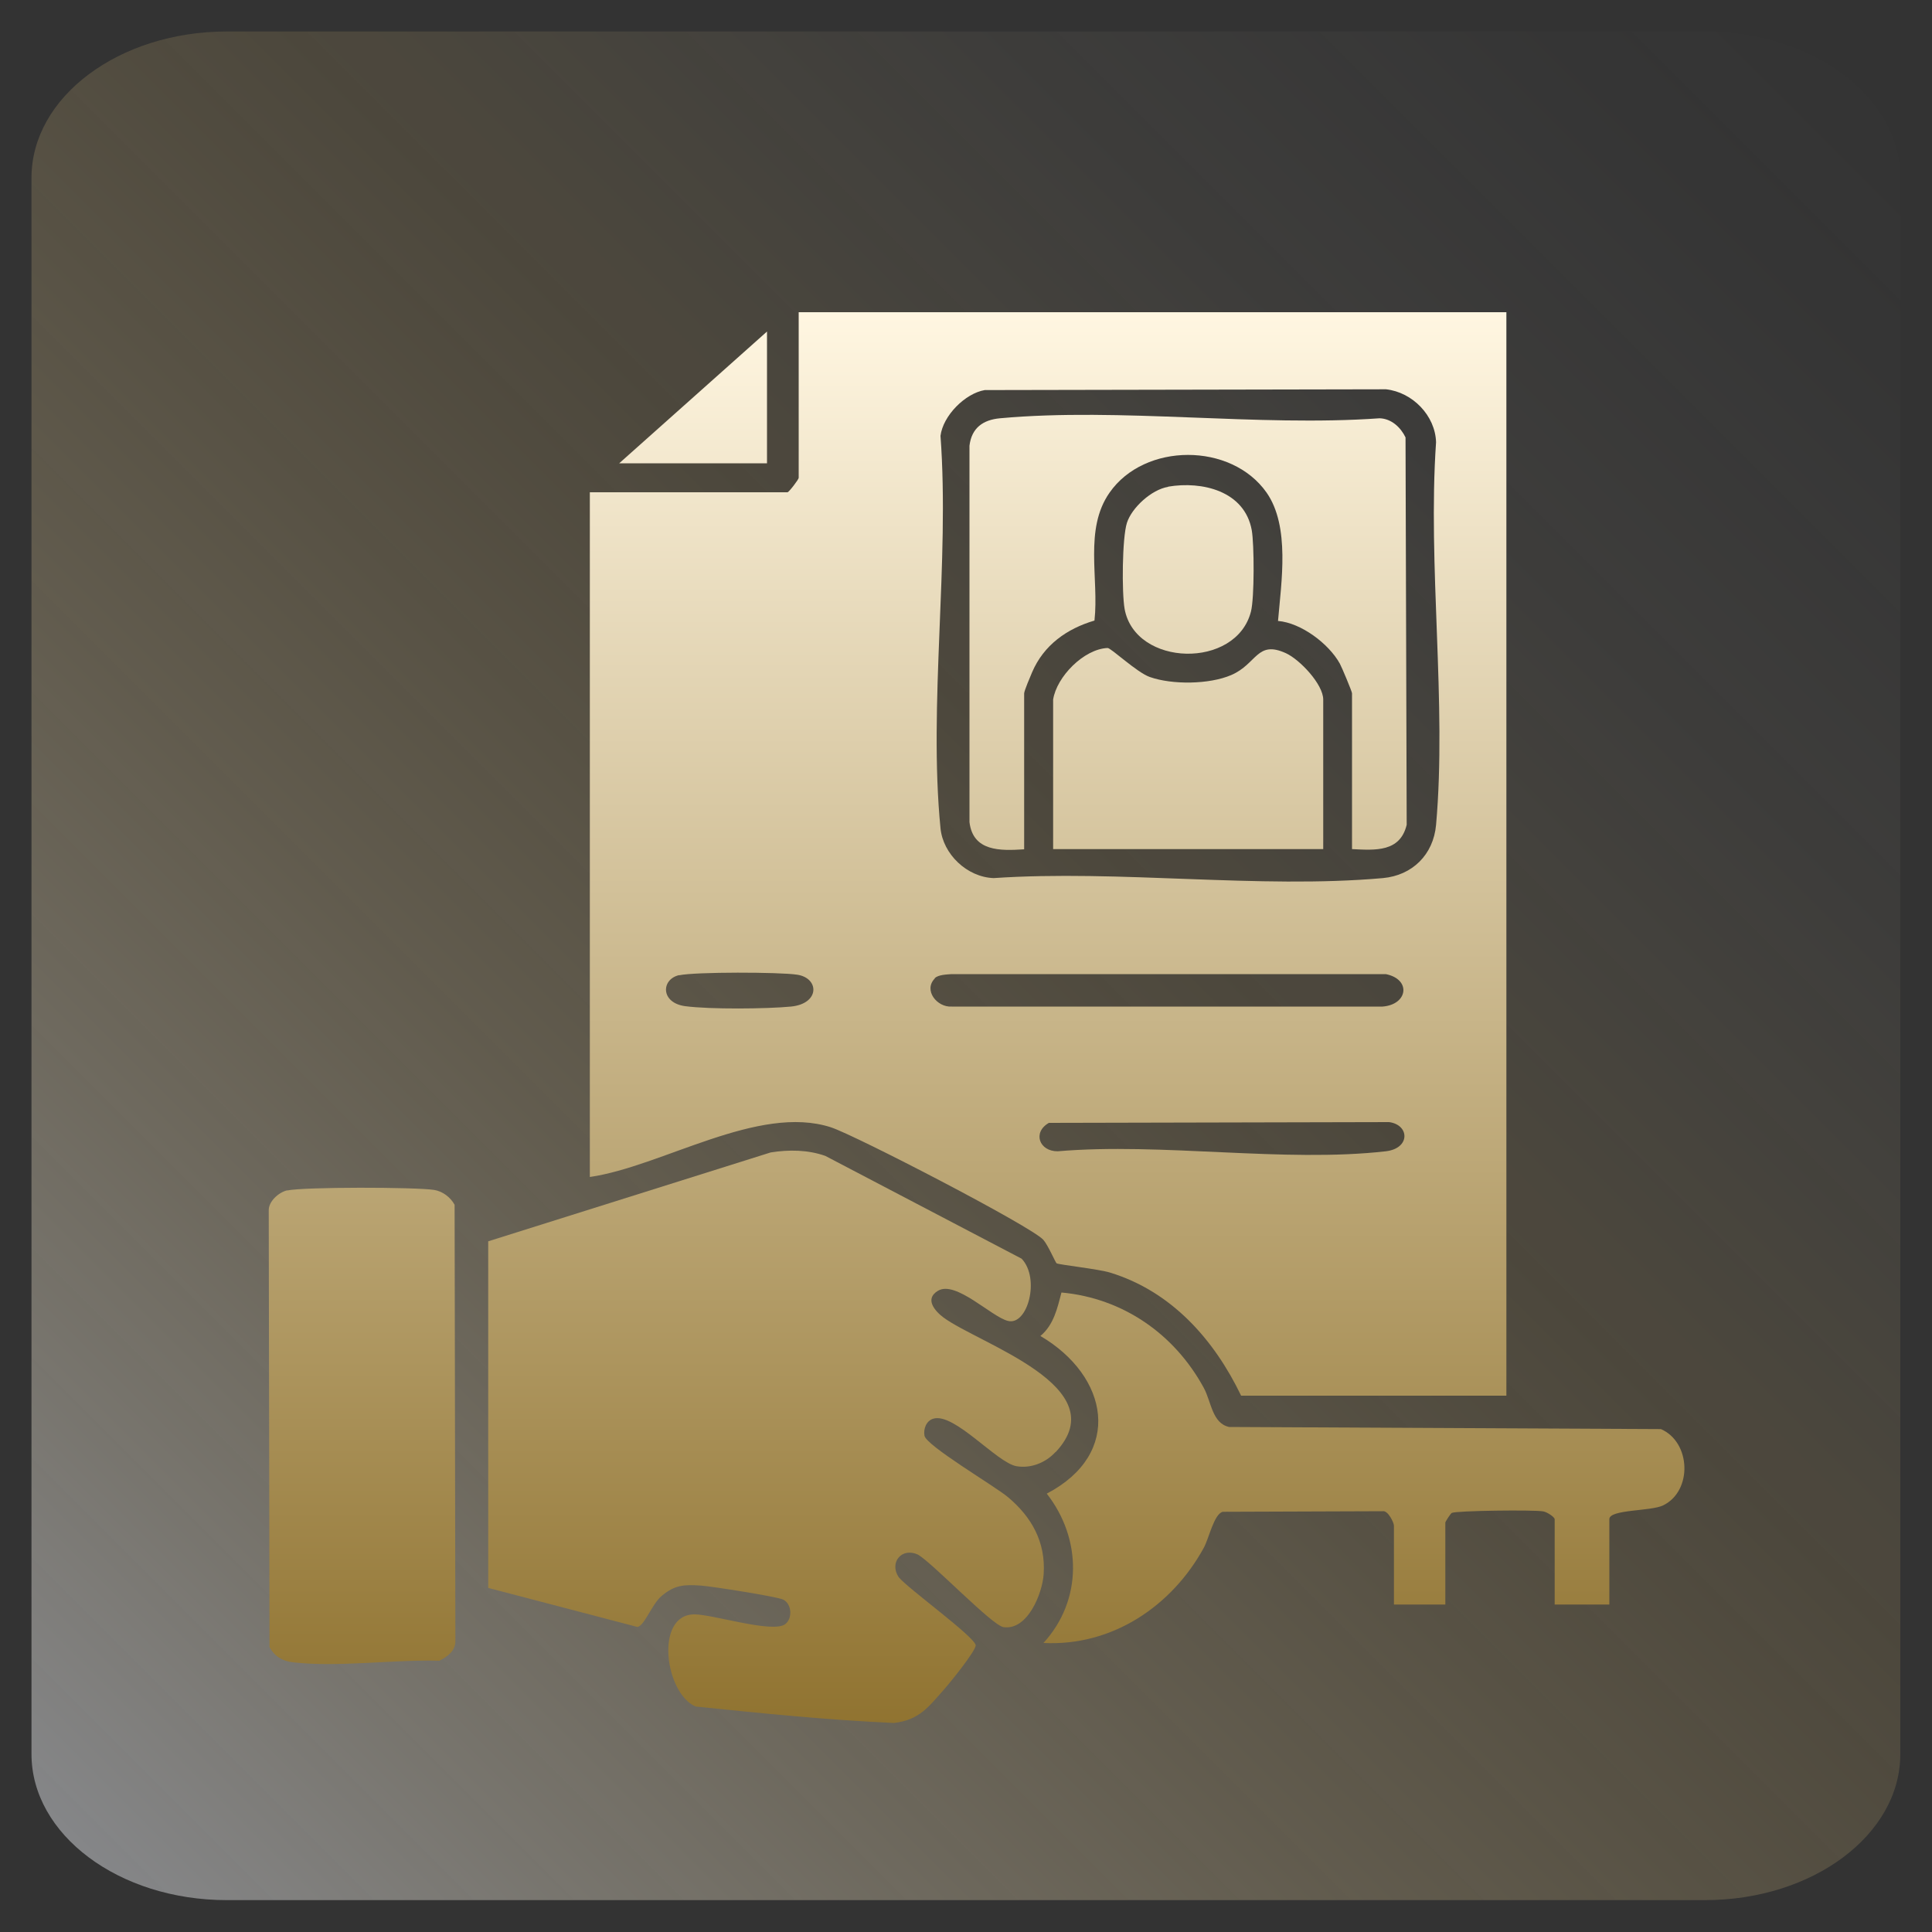 <?xml version="1.0" encoding="UTF-8"?>
<svg id="Layer_1" data-name="Layer 1" xmlns="http://www.w3.org/2000/svg" xmlns:xlink="http://www.w3.org/1999/xlink" viewBox="0 0 100 100">
  <rect x="0" y="0" width="100" height="100" fill="#333333" stroke="none"/>
  <defs>
    <style>
      .cls-1 {
        fill: url(#linear-gradient-2);
      }

      .cls-2 {
        fill: url(#linear-gradient-4);
      }

      .cls-3 {
        fill: url(#linear-gradient-3);
      }

      .cls-4 {
        fill: url(#linear-gradient);
        fill-opacity: .5;
      }

      .cls-5 {
        fill: url(#linear-gradient-5);
      }

      .cls-6 {
        fill: url(#linear-gradient-8);
      }

      .cls-7 {
        fill: url(#linear-gradient-7);
      }

      .cls-8 {
        fill: url(#linear-gradient-9);
      }

      .cls-9 {
        fill: url(#linear-gradient-6);
      }
    </style>
    <linearGradient id="linear-gradient" x1="99.21" y1=".79" x2=".15" y2="99.85" gradientUnits="userSpaceOnUse">
      <stop offset=".02" stop-color="#f7f7f9" stop-opacity="0"/>
      <stop offset=".11" stop-color="#f7f2ea" stop-opacity=".03"/>
      <stop offset=".25" stop-color="#f7e6c1" stop-opacity=".11"/>
      <stop offset=".41" stop-color="#f7d380" stop-opacity=".25"/>
      <stop offset=".42" stop-color="#f8d27c" stop-opacity=".25"/>
      <stop offset=".49" stop-color="#f5d386" stop-opacity=".32"/>
      <stop offset=".64" stop-color="#f0d8a1" stop-opacity=".49"/>
      <stop offset=".84" stop-color="#e7dfcc" stop-opacity=".76"/>
      <stop offset="1" stop-color="#e0e6f3"/>
    </linearGradient>
    <linearGradient id="linear-gradient-2" x1="54.26" y1="16.34" x2="54.26" y2="89.32" gradientUnits="userSpaceOnUse">
      <stop offset="0" stop-color="#fff6e1"/>
      <stop offset="1" stop-color="#907330"/>
    </linearGradient>
    <linearGradient id="linear-gradient-3" x1="40.32" y1="16.34" x2="40.32" y2="89.32" xlink:href="#linear-gradient-2"/>
    <linearGradient id="linear-gradient-4" x1="70.51" y1="16.34" x2="70.51" y2="89.32" xlink:href="#linear-gradient-2"/>
    <linearGradient id="linear-gradient-5" x1="18.73" y1="16.34" x2="18.73" y2="89.32" xlink:href="#linear-gradient-2"/>
    <linearGradient id="linear-gradient-6" x1="35.87" y1="16.34" x2="35.87" y2="89.32" xlink:href="#linear-gradient-2"/>
    <linearGradient id="linear-gradient-7" x1="61.49" x2="61.49" y2="89.32" xlink:href="#linear-gradient-2"/>
    <linearGradient id="linear-gradient-8" x1="61.5" y1="16.34" x2="61.5" y2="89.32" xlink:href="#linear-gradient-2"/>
    <linearGradient id="linear-gradient-9" x1="61.5" y1="16.34" x2="61.5" y2="89.32" xlink:href="#linear-gradient-2"/>
  </defs>
  <path class="cls-4" d="M11.74,1.63h76.51c5.59,0,10.11,3.39,10.11,7.56v81.6c0,4.18-4.53,7.56-10.11,7.56H11.74c-5.59,0-10.11-3.39-10.11-7.56V9.2C1.63,5.02,6.16,1.63,11.74,1.63Z"/>
  <g>
    <path class="cls-1" d="M77.97,16.16v56.08h-13.73c-1.4-2.91-3.61-5.4-6.78-6.37-.57-.18-2.65-.41-2.77-.48-.06-.04-.44-.94-.69-1.22-.63-.7-9.75-5.42-10.99-5.82-3.76-1.22-8.74,2.03-12.48,2.57V25.48h10.23c.07,0,.58-.66.58-.75v-8.57h36.61ZM50.97,20.19c-1.01.17-2.16,1.32-2.29,2.37.48,6.51-.63,13.91,0,20.31.13,1.34,1.37,2.53,2.75,2.58,6.5-.44,13.74.57,20.15,0,1.52-.14,2.61-1.21,2.75-2.75.56-6.31-.44-13.42,0-19.81-.04-1.38-1.22-2.59-2.59-2.74l-20.76.04ZM35.16,50.47c-.95.21-.98,1.44.31,1.61s4.22.14,5.47.02c1.51-.15,1.47-1.48.32-1.65-.89-.14-5.29-.15-6.11.03ZM48.39,50.64c-.61.61.11,1.51.87,1.46h22.3c1.31-.1,1.5-1.41.17-1.68h-22.48c-.26.02-.68.03-.87.21ZM54.29,58.12c-.86.49-.5,1.48.46,1.47,5.37-.46,11.73.6,16.98,0,1.28-.15,1.23-1.37.17-1.51l-17.61.04Z"/>
    <path class="cls-3" d="M54.62,75.17c-.5.54-1.27.85-2.01.72-1.03-.19-3.21-2.78-4.3-2.46-.37.11-.52.53-.46.88.09.52,3.64,2.61,4.32,3.18,1.23,1.03,1.96,2.33,1.85,3.99-.07,1-.83,2.92-2.08,2.74-.59-.09-3.62-3.27-4.42-3.75-.85-.4-1.51.41-1,1.17.5.6,3.89,3.05,3.98,3.51.05.25-1.36,1.99-1.64,2.3-.8.9-1.28,1.58-2.59,1.73-3.42-.15-6.85-.5-10.26-.85-1.6-.67-2.14-4.78-.06-4.77.96,0,4.07,1,4.7.5.38-.3.33-1.03-.1-1.26-.31-.16-3.71-.69-4.26-.73-.88-.06-1.37-.04-2.06.55-.49.42-.89,1.56-1.24,1.59l-7.72-2.02v-17.94s14.62-4.6,14.62-4.6c.94-.15,1.93-.14,2.83.18l10.16,5.32c.97,1.02.31,3.48-.71,3.22-.85-.21-2.7-2.11-3.62-1.56-.71.42-.16,1.05.28,1.38,1.86,1.38,8.96,3.59,5.82,6.96Z"/>
    <path class="cls-2" d="M83.3,83.05h-2.83v-4.41c0-.12-.4-.38-.59-.41-.45-.09-4.53-.04-4.74.08-.07.05-.33.45-.33.5v4.24h-2.66v-4.08c0-.16-.31-.8-.58-.75l-8.29.03c-.45.14-.7,1.36-.97,1.86-1.66,3.03-4.75,5.11-8.3,4.93,2.03-2.22,1.99-5.4.17-7.73,3.98-2.08,3.2-6.09-.33-8.16.69-.57.88-1.44,1.09-2.25,3.19.29,5.86,2.16,7.37,4.94.39.72.43,1.83,1.31,2.02l22.35.11c1.56.68,1.64,3.21.11,3.95-.64.31-2.78.2-2.78.71v4.41Z"/>
    <path class="cls-5" d="M14.86,61.62c.86-.19,6.64-.18,7.61-.03.44.07.85.38,1.06.77l.04,22.6c0,.5-.43.8-.83,1-2.36-.07-5.28.35-7.58.08-.53-.06-.95-.3-1.21-.79l-.04-22.6c-.01-.47.52-.94.96-1.04Z"/>
    <polygon class="cls-9" points="39.7 23.98 32.05 23.98 39.7 17.16 39.7 23.98"/>
    <path class="cls-7" d="M69.98,43.95v-8.07c0-.08-.53-1.35-.63-1.53-.57-1.03-2-2.11-3.2-2.21.17-2.01.63-4.89-.59-6.64-1.83-2.61-6.32-2.6-8.13,0-1.33,1.9-.54,4.44-.78,6.62-1.43.42-2.63,1.27-3.23,2.68-.09.21-.41.96-.41,1.09v8.07c-1.23.08-2.65.12-2.83-1.41v-19.48c.11-.92.7-1.34,1.58-1.42,6.23-.57,13.33.45,19.65,0,.61.02,1.09.47,1.34.99l.06,20.05c-.34,1.42-1.62,1.32-2.82,1.26Z"/>
    <path class="cls-6" d="M54.51,36.21c.18-1.18,1.59-2.62,2.82-2.67.18,0,1.52,1.27,2.18,1.5,1.16.41,3.08.39,4.22-.1,1.34-.58,1.32-1.82,2.83-1.13.72.33,1.93,1.61,1.93,2.4v7.74h-13.98v-7.74Z"/>
    <path class="cls-8" d="M60.46,25.19c1.76-.3,3.96.22,4.33,2.25.13.73.14,3.51-.04,4.21-.76,3-5.99,2.87-6.54-.13-.15-.84-.13-3.68.12-4.46s1.27-1.72,2.13-1.86Z"/>
  </g>
</svg>